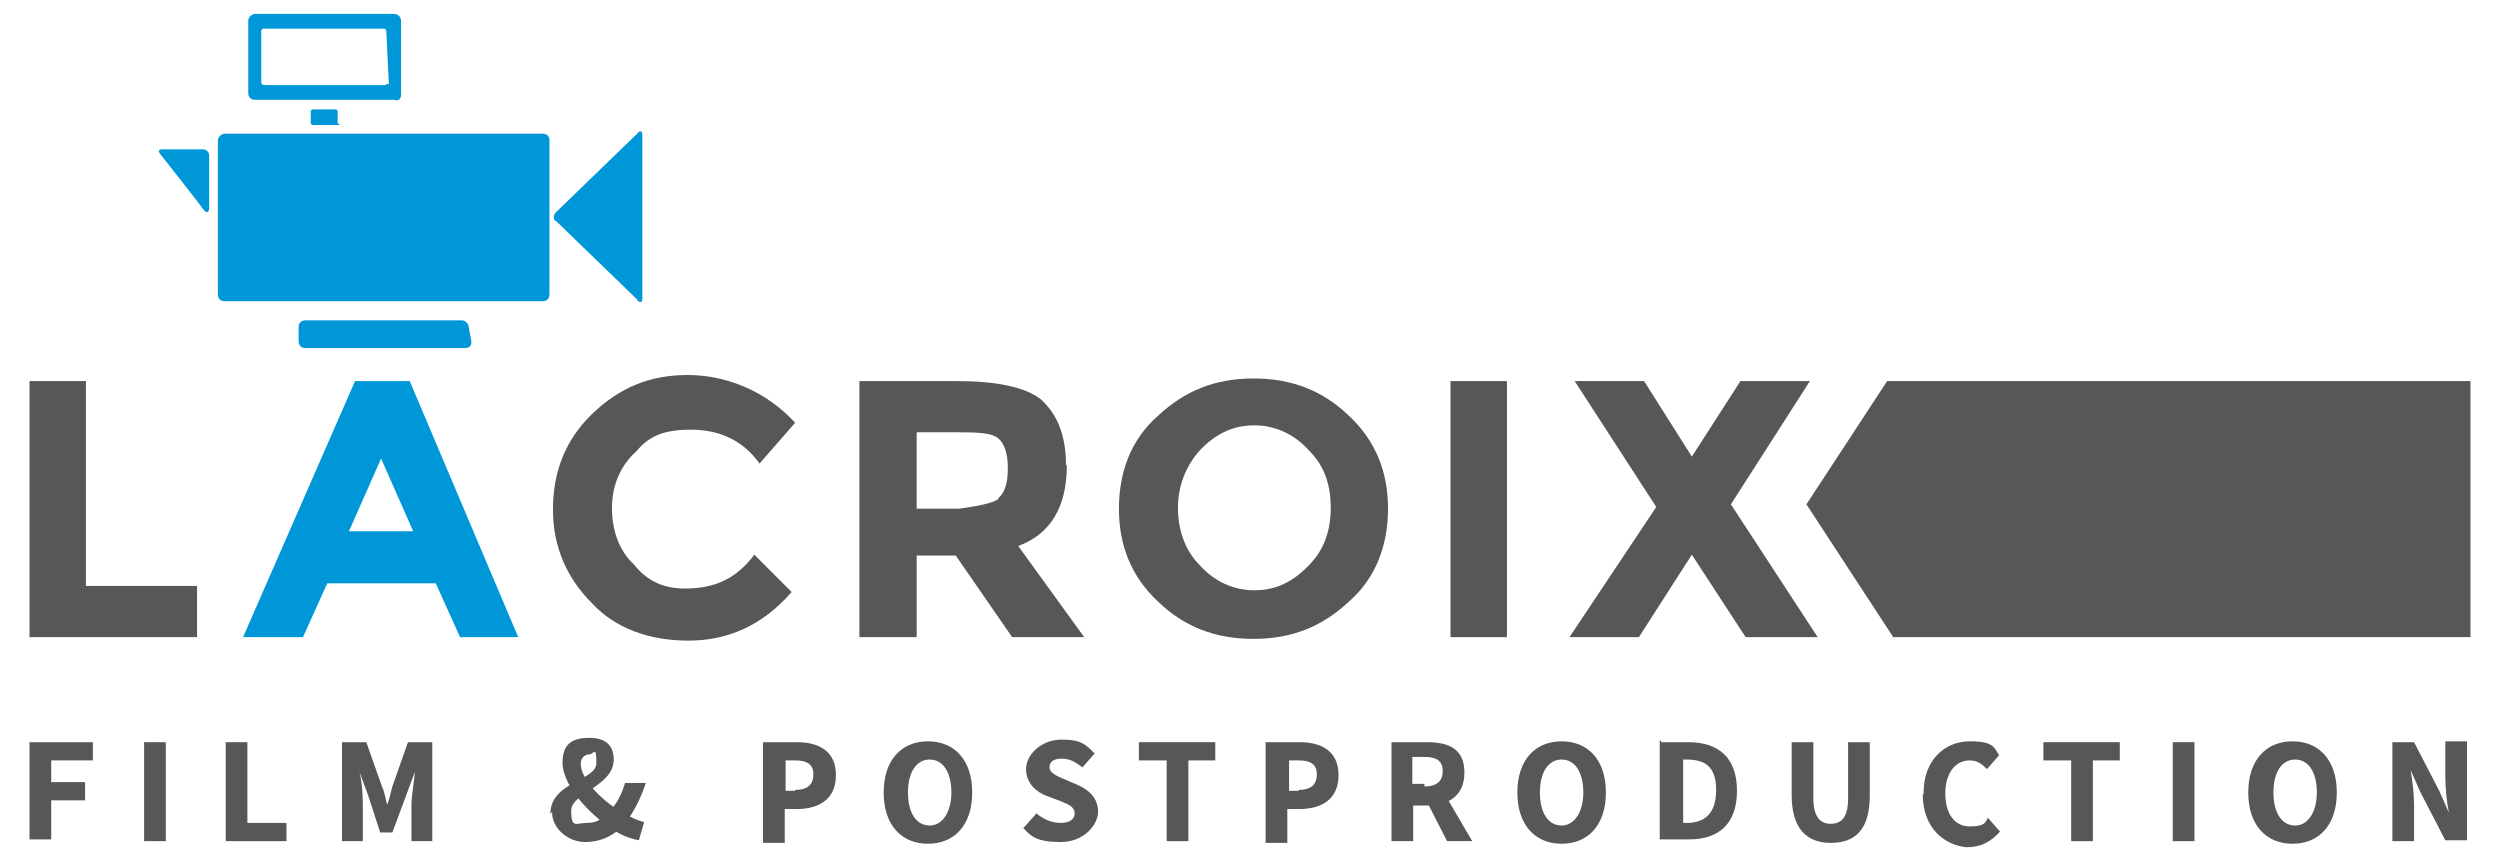 <?xml version="1.0" encoding="UTF-8"?> <svg xmlns="http://www.w3.org/2000/svg" id="Ebene_1" version="1.1" viewBox="0 0 288 100"><defs><style> .st0 { fill: #575756; } .st1 { fill: #0097d9; } </style></defs><path class="st0" d="M3.4,73.4v-29.5h6.5v23.6h12.8v5.9H3.4Z"></path><path class="st1" d="M53,73.4l-2.8-6.2h-12.5l-2.8,6.2h-6.9l12.9-29.5h6.3l12.5,29.5h-6.9.1ZM44,52.6l-3.8,8.6h7.4l-3.8-8.6h.1Z"></path><path class="st0" d="M78.9,67.8c3.4,0,5.9-1.1,8-3.9l4.3,4.3c-3.4,3.9-7.4,5.6-11.9,5.6s-8.4-1.4-11.1-4.3c-2.9-2.9-4.5-6.5-4.5-10.8s1.4-8,4.5-11,6.6-4.5,11-4.5,9,1.8,12.4,5.5l-4.1,4.7c-2-2.8-4.8-3.9-7.9-3.9s-4.8.7-6.3,2.5c-1.8,1.6-2.8,3.9-2.8,6.5s.8,4.9,2.5,6.5c1.6,2,3.5,2.8,5.9,2.8h0Z"></path><path class="st0" d="M122.9,53.6c0,4.7-1.8,7.9-5.6,9.3l7.6,10.5h-8.3l-6.5-9.4h-4.5v9.4h-6.6v-29.5h11.1c4.8,0,8,.7,9.8,2.1,2,1.8,2.9,4.3,2.9,7.6h.1ZM115,57.4c.8-.7,1.1-1.8,1.1-3.5s-.4-2.8-1.1-3.4-2.1-.7-4.5-.7h-4.9v8.8h4.9c2.1-.3,3.8-.6,4.5-1.1Z"></path><path class="st0" d="M155.4,69.3c-3.1,2.9-6.6,4.3-11,4.3s-8-1.4-11-4.3c-3.1-2.9-4.5-6.5-4.5-10.7s1.4-8,4.5-10.7c3.1-2.9,6.6-4.3,11-4.3s8,1.4,11,4.3c3.1,2.9,4.5,6.5,4.5,10.7s-1.4,8-4.5,10.7ZM153.3,58.5c0-2.8-.8-4.9-2.5-6.6-1.6-1.8-3.8-2.9-6.3-2.9s-4.5,1-6.3,2.9c-1.6,1.8-2.5,4.1-2.5,6.6s.8,4.9,2.5,6.6c1.6,1.8,3.8,2.9,6.3,2.9s4.5-1,6.3-2.9c1.8-1.8,2.5-4.1,2.5-6.6Z"></path><path class="st0" d="M167.1,43.9h6.5v29.5h-6.5v-29.5Z"></path><polygon class="st0" points="200.5 43.9 208.5 43.9 199.4 58.1 209.4 73.4 201.1 73.4 194.9 63.9 188.8 73.4 180.8 73.4 190.8 58.4 181.4 43.9 189.4 43.9 194.9 52.6 200.5 43.9"></polygon><g><path class="st1" d="M63.3,33.9c0,.6-.4.8-.8.8H25.9c-.6,0-.8-.4-.8-.8v-17.7c0-.4.4-.8.8-.8h36.6c.6,0,.8.4.8.8v17.7Z"></path><path class="st1" d="M23.5,24.2c.3.4.6.3.6-.3v-5.9c0-.6-.4-.8-.8-.8h-4.5c-.6,0-.6.2-.3.6,0,0,4.9,6.2,4.9,6.3Z"></path><path class="st1" d="M73.4,34.6c.4.3.6.3.6-.3V15.6c0-.6-.3-.6-.6-.2l-9.3,9c-.4.3-.4,1,0,1.1l9.3,9h0Z"></path><path class="st1" d="M54.3,39.4c0,.6-.4.7-.8.7h-18.3c-.6,0-.8-.4-.8-.8v-1.6c0-.6.4-.8.8-.8h18c.4,0,.8.4.8.8l.3,1.6h0Z"></path><path class="st1" d="M38.6,14.4h-2.5c-.3,0-.3-.2-.3-.2v-1.4c0-.2.3-.2.3-.2h2.5c.3,0,.3.2.3.2v1.4c.4.2.3.2-.3.2Z"></path><path class="st1" d="M45.4,1.6h-16c-.4,0-.8.4-.8.8v8.3c0,.6.4.8.8.8h16c.6.2.8-.2.8-.6V2.4c0-.4-.3-.8-.8-.8ZM44.6,9.6c0,.2-.3.2-.3.2h-13.8c-.3,0-.4-.2-.4-.2V3.6c0-.3.3-.3.3-.3h13.8c.3,0,.3.3.3.3l.3,6.1h-.1Z"></path></g><polygon class="st0" points="284.6 73.4 284.6 43.9 217.4 43.9 208.1 58.1 218.1 73.4 284.6 73.4"></polygon><g><path class="st0" d="M3.4,85.5h7.3v2.1h-4.8v2.5h3.9v2.1h-3.9v4.5h-2.5v-11.4h0Z"></path><path class="st0" d="M16.6,85.5h2.5v11.4h-2.5v-11.4Z"></path><path class="st0" d="M26,85.5h2.5v9.3h4.5v2.1h-7v-11.4Z"></path><path class="st0" d="M39.4,85.5h2.8l1.8,5.1c.3.6.4,1.4.6,2.1h0c.3-.7.4-1.4.6-2.1l1.8-5.1h2.8v11.4h-2.4v-4.1c0-1.1.3-2.7.4-3.9h0l-1,2.7-1.6,4.3h-1.4l-1.4-4.3-1-2.7h0c.3,1.1.4,2.7.4,3.9v4.1h-2.4v-11.4h.1Z"></path><path class="st0" d="M63.4,93.8c0-3.8,5.3-3.8,5.3-5.9s-.3-1-.8-1-1,.4-1,1.1c0,1.8,2.5,4.3,4.8,5.6,1,.6,2,1,2.5,1.1l-.6,2.1c-1.1-.2-2.4-.7-3.5-1.6-2.9-2-5.3-5.1-5.3-7.3s1.1-2.9,3.1-2.9,2.8,1,2.8,2.5c0,3.1-4.9,3.8-4.9,5.9s.6,1.4,1.8,1.4,1.6-.4,2.4-1.1c1-1,1.6-2.1,2-3.5h2.4c-.6,1.8-1.4,3.4-2.5,4.8-1,1.1-2.5,2-4.5,2s-3.8-1.6-3.8-3.4h-.1Z"></path><path class="st0" d="M87.9,85.5h3.9c2.5,0,4.5,1,4.5,3.8s-2,3.9-4.5,3.9h-1.4v3.9h-2.5v-11.5ZM91.6,91c1.4,0,2.1-.6,2.1-1.8s-.8-1.6-2.1-1.6h-1.1v3.5h1.1v-.2h0Z"></path><path class="st0" d="M101.8,91.3c0-3.8,2.1-5.9,5.1-5.9s5.1,2.1,5.1,5.9-2.1,5.9-5.1,5.9-5.1-2.1-5.1-5.9ZM109.6,91.3c0-2.4-1-3.8-2.5-3.8s-2.5,1.4-2.5,3.8,1,3.8,2.5,3.8,2.5-1.6,2.5-3.8Z"></path><path class="st0" d="M117.8,95.5l1.6-1.8c.8.7,1.8,1.1,2.8,1.1s1.6-.4,1.6-1.1-.6-1-1.6-1.4l-1.6-.6c-1.1-.4-2.4-1.4-2.4-3.1s1.8-3.4,4.1-3.4,2.8.6,3.8,1.6l-1.4,1.6c-.8-.6-1.4-1-2.4-1s-1.4.4-1.4,1,.8,1,1.8,1.4l1.4.6c1.4.6,2.4,1.6,2.4,3.1s-1.6,3.5-4.3,3.5-3.4-.6-4.3-1.6h-.1Z"></path><path class="st0" d="M134.3,87.6h-3.1v-2.1h8.8v2.1h-3.1v9.3h-2.5v-9.3Z"></path><path class="st0" d="M145.8,85.5h3.9c2.5,0,4.5,1,4.5,3.8s-2,3.9-4.5,3.9h-1.4v3.9h-2.5v-11.5ZM149.6,91c1.4,0,2.1-.6,2.1-1.8s-.8-1.6-2.1-1.6h-1.1v3.5h1.1v-.2h0Z"></path><path class="st0" d="M160.3,85.5h4.1c2.4,0,4.3.7,4.3,3.5s-2,3.8-4.3,3.8h-1.6v4.1h-2.5v-11.4ZM164.1,90.6c1.4,0,2.1-.6,2.1-1.8s-.8-1.6-2.1-1.6h-1.4v3.1h1.4v.3ZM164,92l1.8-1.6,3.8,6.5h-2.9l-2.5-4.9h-.1Z"></path><path class="st0" d="M174.8,91.3c0-3.8,2.1-5.9,5.1-5.9s5.1,2.1,5.1,5.9-2.1,5.9-5.1,5.9-5.1-2.1-5.1-5.9ZM182.4,91.3c0-2.4-1-3.8-2.5-3.8s-2.5,1.4-2.5,3.8,1,3.8,2.5,3.8,2.5-1.6,2.5-3.8Z"></path><path class="st0" d="M191.4,85.5h3.1c3.5,0,5.6,1.8,5.6,5.6s-2.1,5.6-5.5,5.6h-3.4v-11.4h.1ZM194.3,94.8c2,0,3.4-1,3.4-3.8s-1.4-3.5-3.4-3.5h-.4v7.3h.4Z"></path><path class="st0" d="M206.4,91.6v-6.1h2.5v6.5c0,2.1.8,2.9,2,2.9s2-.7,2-2.9v-6.5h2.5v6.1c0,3.9-1.6,5.5-4.5,5.5s-4.5-1.8-4.5-5.5Z"></path><path class="st0" d="M221.6,91.3c0-3.8,2.5-5.9,5.3-5.9s2.8.7,3.4,1.6l-1.4,1.6c-.6-.6-1.1-1-2-1-1.6,0-2.8,1.4-2.8,3.8s1.1,3.8,2.8,3.8,1.8-.4,2.1-1l1.4,1.6c-1,1.1-2.1,1.8-3.8,1.8-2.5-.2-5.1-2.1-5.1-6.1h.1Z"></path><path class="st0" d="M238.5,87.6h-3.1v-2.1h8.8v2.1h-3.1v9.3h-2.5v-9.3Z"></path><path class="st0" d="M250.3,85.5h2.5v11.4h-2.5v-11.4Z"></path><path class="st0" d="M259,91.3c0-3.8,2.1-5.9,5.1-5.9s5.1,2.1,5.1,5.9-2.1,5.9-5.1,5.9-5.1-2.1-5.1-5.9ZM266.9,91.3c0-2.4-1-3.8-2.5-3.8s-2.5,1.4-2.5,3.8,1,3.8,2.5,3.8,2.5-1.6,2.5-3.8Z"></path><path class="st0" d="M275.6,85.5h2.5l2.9,5.6,1.1,2.5h0c-.2-1.1-.4-2.7-.4-4.1v-4.1h2.5v11.4h-2.5l-2.9-5.6-1.1-2.5h0c.2,1.1.4,2.7.4,4.1v4.1h-2.5v-11.4Z"></path></g></svg> 